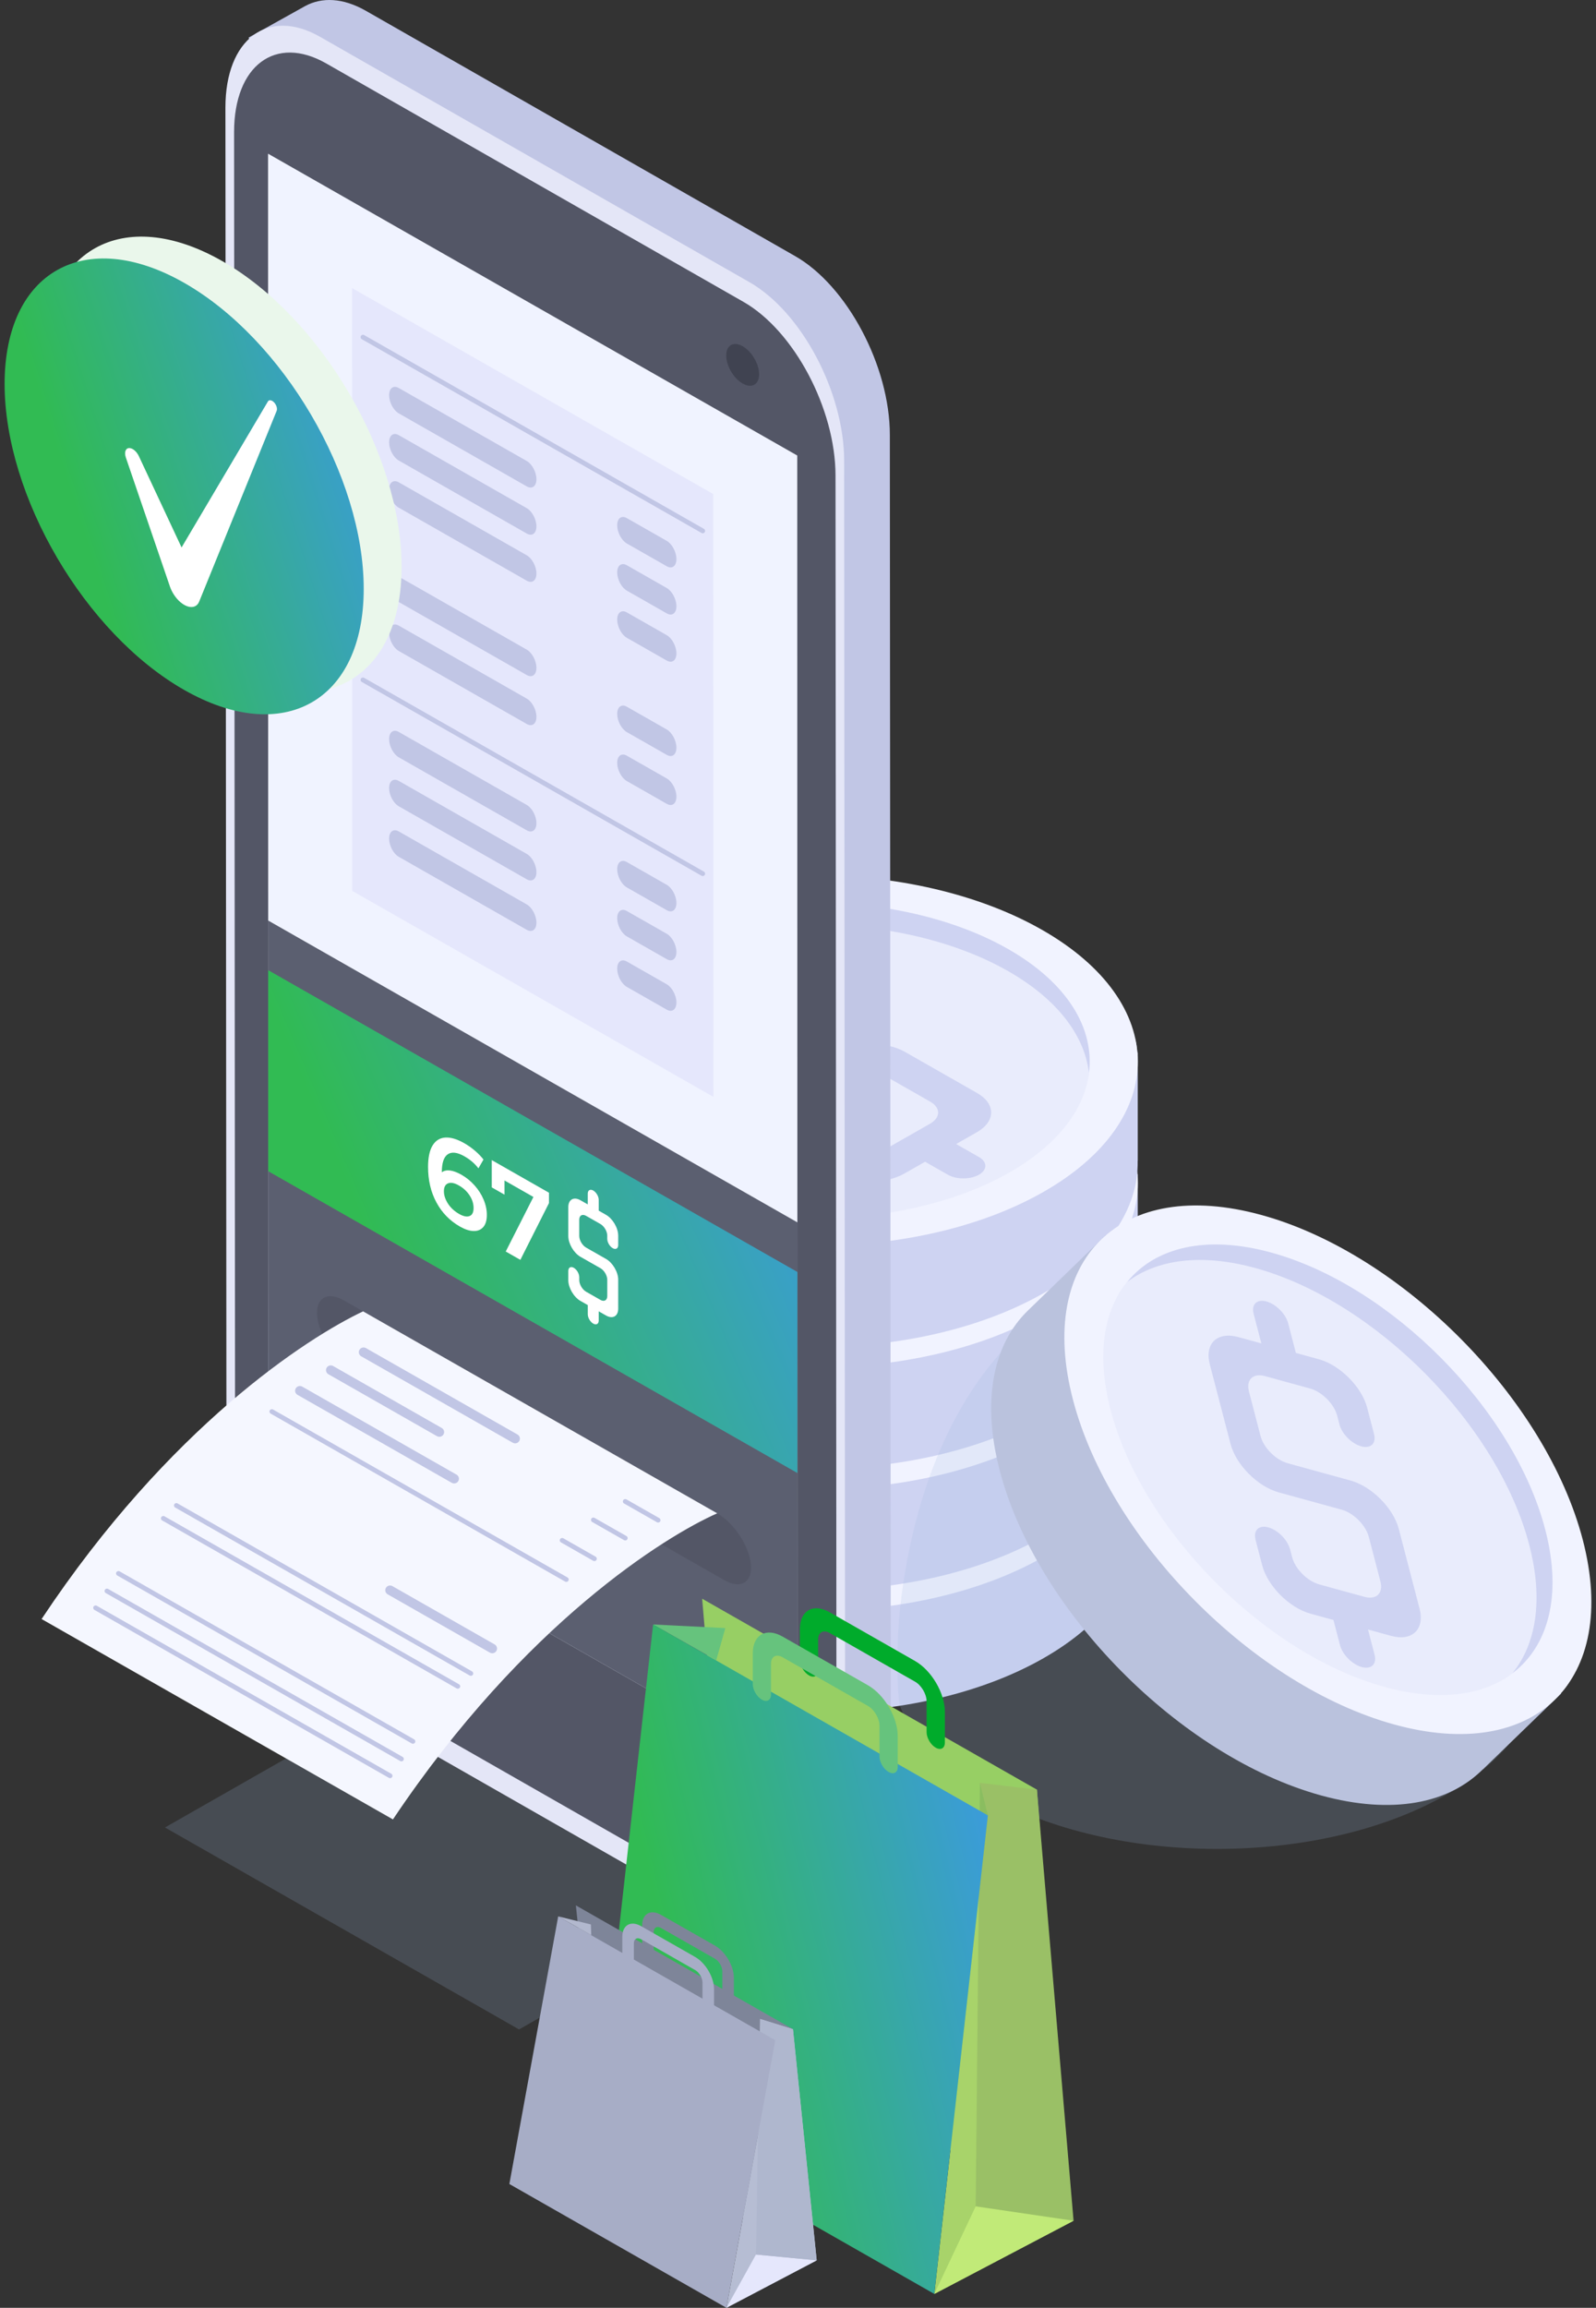 <?xml version="1.0" encoding="UTF-8"?> <svg xmlns="http://www.w3.org/2000/svg" width="173" height="250" viewBox="0 0 173 250" fill="none"><rect x="0" y="0" width="173" height="250" fill="#333333" stroke="none"/><g clip-path="url(#clip0_149_5388)"><path d="M123.329 154.168V153.569H123.275C122.965 148.651 119.541 149.85 112.935 146.084C99.129 138.214 76.816 138.175 63.095 145.995C56.474 149.77 53.096 148.61 52.892 153.571H52.851V154.09C52.851 154.099 52.851 154.109 52.851 154.118V165.289H52.853C52.862 170.444 56.328 175.609 63.249 179.554C77.054 187.422 99.368 187.463 113.089 179.642C120.024 175.689 123.422 170.485 123.318 165.287H123.327V154.299C123.327 154.255 123.327 154.212 123.327 154.168H123.329Z" fill="#CED3F2"></path><path d="M63.095 140.17C49.375 147.991 49.445 160.708 63.251 168.578C77.056 176.448 99.369 176.487 113.091 168.667C126.81 160.846 126.74 148.129 112.935 140.259C99.129 132.389 76.816 132.35 63.095 140.17Z" fill="#F1F3FF"></path><path d="M66.782 142.272C55.087 148.938 55.146 159.78 66.914 166.489C78.683 173.198 97.705 173.231 109.4 166.565C121.094 159.899 121.035 149.058 109.267 142.35C97.499 135.641 78.476 135.607 66.782 142.273V142.272Z" fill="#E9ECFC"></path><path d="M66.784 144.662C78.478 137.996 97.501 138.029 109.269 144.738C114.653 147.806 117.556 151.742 118.035 155.745C118.632 150.951 115.723 146.029 109.269 142.35C97.501 135.641 78.478 135.607 66.784 142.273C60.439 145.891 57.582 150.735 58.15 155.483C58.642 151.535 61.502 147.672 66.784 144.662Z" fill="#CED3F2"></path><path d="M86.213 146.71C84.169 145.545 80.813 145.551 78.756 146.725L76.511 148.005L73.598 146.346C72.678 145.822 71.168 145.823 70.243 146.351C69.318 146.879 69.312 147.739 70.232 148.263L73.145 149.922L70.899 151.202C68.842 152.374 68.832 154.288 70.876 155.453L78.683 159.903C80.727 161.068 84.082 161.062 86.139 159.89L88.695 158.433L91.439 156.87L92.269 156.395C93.424 155.737 95.305 155.735 96.453 156.388L100.833 158.885C101.981 159.538 101.973 160.611 100.82 161.27L96.414 163.78C95.261 164.437 93.378 164.441 92.23 163.787L91.403 163.316L91.396 163.322C90.469 162.817 89 162.822 88.084 163.345C87.167 163.867 87.158 164.704 88.044 165.232L88.037 165.236L90.576 166.684C92.621 167.849 95.976 167.844 98.033 166.67L100.277 165.39L102.755 166.802C103.675 167.327 105.185 167.325 106.111 166.797C107.036 166.27 107.041 165.409 106.121 164.885L103.643 163.472L105.887 162.194C107.944 161.022 107.954 159.108 105.91 157.943L98.103 153.493C96.059 152.328 92.703 152.334 90.646 153.506L88.091 154.963L85.347 156.526L84.515 157.001C83.362 157.659 81.478 157.661 80.333 157.008L75.953 154.511C74.805 153.858 74.812 152.785 75.966 152.126L80.372 149.616C81.527 148.957 83.408 148.954 84.556 149.609L85.383 150.08L85.39 150.076C85.403 150.083 85.406 150.094 85.419 150.101C86.342 150.629 87.845 150.625 88.774 150.096C89.703 149.566 89.708 148.709 88.785 148.182C88.772 148.175 88.754 148.173 88.74 148.166L88.747 148.162L86.208 146.714L86.213 146.71Z" fill="#CED3F2"></path><path d="M123.329 140.986V140.388H123.275C122.965 135.469 119.541 136.668 112.935 132.9C99.129 125.03 76.816 124.991 63.095 132.812C56.474 136.586 53.096 135.427 52.892 140.388H52.851V140.907C52.851 140.915 52.851 140.926 52.851 140.935V152.105H52.853C52.862 157.261 56.328 162.426 63.249 166.37C77.054 174.239 99.368 174.279 113.089 166.459C120.024 162.505 123.422 157.302 123.318 152.105H123.327V141.117C123.327 141.073 123.327 141.031 123.327 140.986H123.329Z" fill="#CED3F2"></path><path d="M63.095 126.99C49.375 134.811 49.445 147.528 63.251 155.398C77.056 163.269 99.369 163.307 113.091 155.487C126.81 147.667 126.74 134.949 112.935 127.079C99.129 119.209 76.816 119.17 63.095 126.99Z" fill="#F1F3FF"></path><path d="M66.782 129.092C55.087 135.758 55.146 146.601 66.914 153.307C78.683 160.016 97.705 160.05 109.4 153.384C121.094 146.717 121.035 135.875 109.267 129.168C97.499 122.459 78.476 122.426 66.782 129.092Z" fill="#E9ECFC"></path><path d="M66.784 131.48C78.478 124.814 97.501 124.848 109.269 131.556C114.653 134.626 117.556 138.561 118.035 142.564C118.632 137.769 115.723 132.847 109.269 129.168C97.501 122.459 78.478 122.426 66.784 129.092C60.439 132.709 57.582 137.553 58.15 142.302C58.642 138.353 61.502 134.492 66.784 131.48Z" fill="#CED3F2"></path><path d="M86.213 133.531C84.169 132.366 80.813 132.371 78.756 133.545L76.511 134.825L73.598 133.166C72.678 132.642 71.168 132.644 70.243 133.171C69.318 133.699 69.312 134.559 70.232 135.083L73.145 136.742L70.899 138.021C68.842 139.193 68.832 141.107 70.876 142.272L78.683 146.721C80.727 147.886 84.082 147.881 86.139 146.707L88.695 145.25L91.439 143.686L92.269 143.212C93.424 142.555 95.305 142.551 96.453 143.205L100.833 145.701C101.981 146.355 101.973 147.427 100.82 148.086L96.414 150.599C95.261 151.257 93.378 151.259 92.23 150.606L91.403 150.135L91.396 150.138C90.469 149.634 89 149.639 88.084 150.161C87.167 150.684 87.158 151.521 88.044 152.049L88.037 152.052L90.576 153.5C92.621 154.665 95.976 154.66 98.033 153.488L100.277 152.21L102.755 153.623C103.675 154.147 105.185 154.145 106.111 153.617C107.036 153.09 107.041 152.229 106.121 151.705L103.643 150.292L105.887 149.012C107.944 147.84 107.954 145.926 105.91 144.761L98.103 140.312C96.059 139.147 92.703 139.152 90.646 140.326L88.091 141.783L85.347 143.346L84.515 143.821C83.362 144.48 81.478 144.481 80.333 143.828L75.953 141.332C74.805 140.678 74.812 139.605 75.966 138.947L80.372 136.434C81.527 135.776 83.408 135.774 84.556 136.427L85.383 136.898L85.39 136.895C85.403 136.902 85.406 136.912 85.419 136.919C86.342 137.445 87.845 137.443 88.774 136.914C89.703 136.385 89.708 135.528 88.785 135C88.772 134.993 88.754 134.991 88.74 134.984L88.747 134.979L86.208 133.531H86.213Z" fill="#CED3F2"></path><path d="M123.329 127.806V127.208H123.275C122.965 122.289 119.541 123.488 112.935 119.722C99.129 111.852 76.816 111.813 63.095 119.634C56.474 123.408 53.096 122.249 52.892 127.21H52.851V127.728C52.851 127.737 52.851 127.748 52.851 127.757V138.927H52.853C52.862 144.083 56.328 149.248 63.249 153.192C77.054 161.061 99.368 161.101 113.089 153.281C120.024 149.327 123.422 144.124 123.318 138.925H123.327V127.937C123.327 127.893 123.327 127.851 123.327 127.806H123.329Z" fill="#CED3F2"></path><path d="M63.095 113.808C49.375 121.629 49.445 134.347 63.251 142.217C77.056 150.087 99.369 150.126 113.091 142.305C126.81 134.485 126.74 121.767 112.935 113.897C99.129 106.027 76.816 105.988 63.095 113.808Z" fill="#F1F3FF"></path><path d="M66.782 115.912C55.087 122.578 55.146 133.421 66.914 140.127C78.683 146.836 97.705 146.87 109.4 140.204C121.094 133.538 121.035 122.697 109.267 115.988C97.499 109.279 78.476 109.246 66.782 115.912Z" fill="#E9ECFC"></path><path d="M66.784 118.3C78.478 111.634 97.501 111.668 109.269 118.376C114.653 121.445 117.556 125.381 118.035 129.384C118.632 124.589 115.723 119.667 109.269 115.988C97.501 109.279 78.478 109.246 66.784 115.912C60.439 119.529 57.582 124.373 58.15 129.122C58.642 125.174 61.502 121.31 66.784 118.3Z" fill="#CED3F2"></path><path d="M86.213 120.349C84.169 119.184 80.813 119.189 78.756 120.361L76.511 121.641L73.598 119.982C72.678 119.458 71.168 119.46 70.243 119.988C69.318 120.515 69.312 121.376 70.232 121.9L73.145 123.559L70.899 124.839C68.842 126.011 68.832 127.925 70.876 129.09L78.683 133.539C80.727 134.704 84.082 134.699 86.139 133.527L88.695 132.07L91.439 130.506L92.269 130.032C93.424 129.375 95.305 129.371 96.453 130.025L100.833 132.521C101.981 133.175 101.973 134.248 100.82 134.906L96.414 137.417C95.261 138.075 93.378 138.077 92.23 137.424L91.403 136.953L91.396 136.958C90.469 136.454 89 136.459 88.084 136.979C87.167 137.502 87.158 138.339 88.044 138.867L88.037 138.872L90.576 140.32C92.621 141.486 95.976 141.48 98.033 140.306L100.277 139.026L102.755 140.439C103.675 140.963 105.185 140.961 106.111 140.432C107.036 139.904 107.041 139.044 106.121 138.52L103.643 137.107L105.887 135.829C107.944 134.657 107.954 132.743 105.91 131.578L98.103 127.128C96.059 125.963 92.703 125.968 90.646 127.142L88.091 128.6L85.347 130.163L84.515 130.637C83.362 131.296 81.478 131.298 80.333 130.644L75.953 128.148C74.805 127.495 74.812 126.422 75.966 125.763L80.372 123.252C81.527 122.594 83.408 122.59 84.556 123.245L85.383 123.716L85.39 123.713C85.403 123.72 85.406 123.731 85.419 123.738C86.342 124.265 87.845 124.262 88.774 123.732C89.703 123.203 89.708 122.346 88.785 121.818C88.772 121.811 88.754 121.81 88.74 121.802L88.747 121.797L86.208 120.349H86.213Z" fill="#CED3F2"></path><path d="M123.329 114.626V114.028H123.275C122.965 109.109 119.541 110.308 112.935 106.542C99.129 98.672 76.816 98.633 63.095 106.454C56.474 110.228 53.096 109.069 52.892 114.03H52.851V114.549C52.851 114.557 52.851 114.568 52.851 114.577V125.747H52.853C52.862 130.903 56.328 136.068 63.249 140.012C77.054 147.881 99.368 147.921 113.089 140.101C120.024 136.149 123.422 130.944 123.318 125.747H123.327V114.759C123.327 114.715 123.327 114.673 123.327 114.628L123.329 114.626Z" fill="#CED3F2"></path><path d="M63.095 100.629C49.375 108.449 49.445 121.167 63.251 129.037C77.056 136.907 99.369 136.946 113.091 129.125C126.81 121.305 126.74 108.587 112.935 100.717C99.129 92.847 76.816 92.808 63.095 100.629Z" fill="#F1F3FF"></path><path d="M66.782 102.73C55.087 109.396 55.146 120.239 66.914 126.946C78.683 133.654 97.705 133.688 109.4 127.022C121.094 120.356 121.035 109.513 109.267 102.806C97.499 96.098 78.476 96.064 66.782 102.73Z" fill="#E9ECFC"></path><path d="M66.784 105.119C78.478 98.453 97.501 98.486 109.269 105.195C114.653 108.263 117.556 112.199 118.035 116.202C118.632 111.408 115.723 106.486 109.269 102.805C97.501 96.098 78.478 96.062 66.784 102.728C60.439 106.346 57.582 111.19 58.15 115.938C58.642 111.99 61.502 108.127 66.784 105.117V105.119Z" fill="#CED3F2"></path><path d="M86.213 107.169C84.169 106.004 80.813 106.009 78.756 107.181L76.511 108.462L73.598 106.802C72.678 106.278 71.168 106.28 70.243 106.808C69.318 107.335 69.312 108.196 70.232 108.72L73.145 110.379L70.899 111.657C68.842 112.829 68.832 114.743 70.876 115.908L78.683 120.358C80.727 121.523 84.082 121.517 86.139 120.345L88.695 118.888L91.439 117.325L92.269 116.85C93.424 116.193 95.305 116.19 96.453 116.843L100.833 119.34C101.981 119.993 101.973 121.066 100.82 121.725L96.414 124.237C95.261 124.896 93.378 124.897 92.23 124.244L91.403 123.773L91.396 123.777C90.469 123.272 89 123.276 88.084 123.8C87.167 124.322 87.158 125.159 88.044 125.687L88.037 125.691L90.576 127.139C92.621 128.304 95.976 128.299 98.033 127.127L100.277 125.848L102.755 127.261C103.675 127.785 105.185 127.783 106.111 127.256C107.036 126.728 107.041 125.868 106.121 125.344L103.643 123.931L105.887 122.652C107.944 121.48 107.954 119.566 105.91 118.401L98.103 113.952C96.059 112.787 92.703 112.792 90.646 113.966L88.091 115.423L85.347 116.987L84.515 117.461C83.362 118.12 81.478 118.122 80.333 117.468L75.953 114.972C74.805 114.318 74.812 113.245 75.966 112.587L80.372 110.074C81.527 109.416 83.408 109.414 84.556 110.067L85.383 110.538L85.39 110.535C85.403 110.542 85.406 110.553 85.419 110.56C86.342 111.085 87.845 111.084 88.774 110.554C89.703 110.025 89.708 109.168 88.785 108.64C88.772 108.633 88.754 108.631 88.74 108.624L88.747 108.619L86.208 107.171L86.213 107.169Z" fill="#CED3F2"></path><g style="mix-blend-mode:multiply" opacity="0.19"><path d="M156.591 166.069C147.678 160.988 135.192 159.152 123.801 160.611C121.371 151.578 116.175 137.884 108.455 146.542C100.973 154.965 98.209 166.822 97.445 175.48C97.16 179.432 97.255 182.727 97.493 184.703V184.796H97.54C98.923 188.279 102.068 191.618 106.882 194.349C120.703 202.254 143.008 202.254 156.734 194.442C170.459 186.631 170.364 173.927 156.591 166.069Z" fill="#9EB8DD"></path></g><path d="M168.79 183.878L169.224 183.458L169.186 183.421C172.527 179.759 169.263 178.183 167.358 170.889C163.383 155.648 147.789 139.892 132.527 135.696C125.162 133.67 123.636 130.478 119.905 133.808L119.877 133.78L119.502 134.143C119.502 134.143 119.488 134.157 119.48 134.163L111.403 141.985C107.682 145.602 106.373 151.661 108.367 159.302C112.343 174.543 127.938 190.299 143.198 194.495C150.913 196.617 157.055 195.368 160.741 191.655L160.748 191.663L168.695 183.97C168.727 183.939 168.759 183.909 168.79 183.878Z" fill="#BAC2DD"></path><path d="M136.738 131.618C121.476 127.424 112.327 136.378 116.303 151.618C120.277 166.859 135.872 182.615 151.134 186.811C166.395 191.007 175.543 182.052 171.569 166.811C167.593 151.571 152 135.813 136.738 131.618Z" fill="#F1F3FF"></path><path d="M137.802 135.691C124.793 132.114 116.993 139.747 120.383 152.739C123.772 165.731 137.065 179.163 150.076 182.739C163.085 186.316 170.884 178.683 167.495 165.691C164.105 152.698 150.813 139.267 137.802 135.691Z" fill="#E9ECFC"></path><path d="M136.075 137.364C149.084 140.94 162.378 154.372 165.766 167.364C167.317 173.307 166.505 178.109 163.944 181.25C167.83 178.313 169.353 172.817 167.495 165.691C164.105 152.698 150.813 139.267 137.803 135.691C130.745 133.75 125.241 135.129 122.206 138.855C125.406 136.436 130.201 135.747 136.076 137.364H136.075Z" fill="#CED3F2"></path><path d="M148.196 152.495C147.608 150.237 145.253 147.877 142.965 147.247L140.468 146.56L139.631 143.345C139.365 142.328 138.307 141.266 137.278 140.983C136.248 140.699 135.623 141.3 135.886 142.314L136.726 145.529L134.229 144.842C131.941 144.214 130.551 145.545 131.139 147.803L133.386 156.42C133.974 158.677 136.329 161.038 138.618 161.668L141.46 162.449L144.512 163.288L145.438 163.543C146.722 163.895 148.042 165.221 148.374 166.487L149.634 171.321C149.964 172.587 149.184 173.334 147.9 172.982L142.999 171.634C141.715 171.282 140.395 169.958 140.065 168.692L139.826 167.78H139.817C139.534 166.771 138.501 165.738 137.482 165.459C136.464 165.179 135.852 165.76 136.089 166.753H136.082L136.813 169.556C137.402 171.811 139.756 174.173 142.045 174.803L144.541 175.49L145.255 178.226C145.52 179.242 146.578 180.305 147.61 180.588C148.639 180.871 149.265 180.271 148.999 179.256L148.286 176.521L150.782 177.208C153.07 177.836 154.462 176.505 153.872 174.248L151.625 165.63C151.037 163.373 148.682 161.013 146.394 160.382L143.551 159.602L140.499 158.762L139.573 158.507C138.289 158.155 136.969 156.831 136.639 155.563L135.379 150.729C135.049 149.464 135.829 148.716 137.111 149.069L142.012 150.416C143.296 150.768 144.616 152.093 144.946 153.36L145.185 154.272H145.192C145.196 154.288 145.192 154.299 145.194 154.313C145.459 155.333 146.514 156.39 147.547 156.675C148.582 156.958 149.204 156.363 148.938 155.344C148.935 155.329 148.924 155.315 148.919 155.301H148.928L148.196 152.5V152.495Z" fill="#CED3F2"></path><g style="mix-blend-mode:multiply" opacity="0.19"><path d="M56.264 219.843L101.62 193.989L63.24 172.112L17.883 197.966L56.264 219.843Z" fill="#9EB8DD"></path></g><path d="M88.028 210.189L81.059 203.858L39.768 180.271C34.123 177.052 29.503 168.339 29.503 160.908L29.388 11.431L26.949 4.07L33.113 0.637C34.895 -0.312 37.159 -0.253 39.653 1.167L86.19 27.744C91.835 30.963 96.455 39.676 96.455 47.107L96.57 199.187C96.57 203.348 95.092 206.197 92.825 207.388L88.028 210.189Z" fill="#C1C6E5"></path><path d="M81.237 30.568L34.698 3.991C29.054 0.774 24.435 4.221 24.435 11.652L24.549 163.732C24.549 171.163 29.169 179.876 34.815 183.095L81.353 209.672C86.999 212.889 91.617 209.442 91.617 202.011L91.502 49.931C91.502 42.5 86.882 33.787 81.237 30.568Z" fill="#E4E6F7"></path><path d="M80.587 32.7L35.351 6.866C29.865 3.739 25.374 7.089 25.374 14.313L25.485 162.141C25.485 169.364 29.976 177.835 35.464 180.961L80.7 206.795C86.188 209.922 90.677 206.572 90.677 199.348L90.566 51.521C90.566 44.297 86.075 35.827 80.587 32.7Z" fill="#535666"></path><path d="M86.418 49.345L29.056 16.648L29.081 159.557L86.443 192.254L86.418 49.345Z" fill="#F0F3FF"></path><path d="M29.071 99.72L29.081 159.557L86.443 192.254L86.434 132.417L29.071 99.72Z" fill="#5B5F70"></path><path d="M86.434 137.79L29.071 105.096L29.072 126.873L86.434 159.57V137.79Z" fill="url(#paint0_linear_149_5388)"></path><path d="M77.318 53.522L38.163 31.204L38.181 96.507L77.336 118.824L77.318 53.522Z" fill="#E5E7FC"></path><path d="M57.101 52.691L43.224 44.78C42.646 44.451 42.178 43.569 42.178 42.81C42.178 42.05 42.646 41.701 43.224 42.031L57.101 49.941C57.678 50.271 58.147 51.153 58.147 51.912C58.147 52.672 57.678 53.02 57.101 52.691Z" fill="#C1C6E5"></path><path d="M72.275 61.342L67.947 58.876C67.37 58.546 66.902 57.665 66.902 56.905C66.902 56.145 67.37 55.797 67.947 56.126L72.275 58.592C72.852 58.922 73.32 59.803 73.32 60.563C73.32 61.323 72.852 61.671 72.275 61.342Z" fill="#C1C6E5"></path><path d="M57.101 57.799L43.224 49.888C42.646 49.559 42.178 48.677 42.178 47.918C42.178 47.158 42.646 46.809 43.224 47.139L57.101 55.05C57.678 55.379 58.147 56.261 58.147 57.02C58.147 57.78 57.678 58.129 57.101 57.799Z" fill="#C1C6E5"></path><path d="M72.275 66.448L67.947 63.982C67.37 63.653 66.902 62.771 66.902 62.011C66.902 61.252 67.37 60.903 67.947 61.232L72.275 63.699C72.852 64.028 73.32 64.91 73.32 65.669C73.32 66.429 72.852 66.778 72.275 66.448Z" fill="#C1C6E5"></path><path d="M57.101 62.907L43.224 54.996C42.646 54.667 42.178 53.785 42.178 53.026C42.178 52.266 42.646 51.917 43.224 52.247L57.101 60.157C57.678 60.487 58.147 61.369 58.147 62.128C58.147 62.888 57.678 63.236 57.101 62.907Z" fill="#C1C6E5"></path><path d="M72.275 71.558L67.947 69.092C67.37 68.762 66.902 67.881 66.902 67.121C66.902 66.362 67.37 66.013 67.947 66.342L72.275 68.808C72.852 69.138 73.32 70.019 73.32 70.779C73.32 71.539 72.852 71.887 72.275 71.558Z" fill="#C1C6E5"></path><path d="M57.101 73.125L43.224 65.214C42.646 64.885 42.178 64.003 42.178 63.244C42.178 62.484 42.646 62.135 43.224 62.465L57.101 70.375C57.678 70.705 58.147 71.586 58.147 72.346C58.147 73.106 57.678 73.454 57.101 73.125Z" fill="#C1C6E5"></path><path d="M72.275 81.774L67.947 79.308C67.37 78.978 66.902 78.097 66.902 77.337C66.902 76.578 67.37 76.229 67.947 76.558L72.275 79.024C72.852 79.354 73.32 80.235 73.32 80.995C73.32 81.755 72.852 82.103 72.275 81.774Z" fill="#C1C6E5"></path><path d="M57.101 78.43L43.224 70.519C42.646 70.189 42.178 69.308 42.178 68.548C42.178 67.789 42.646 67.44 43.224 67.769L57.101 75.68C57.678 76.009 58.147 76.891 58.147 77.65C58.147 78.41 57.678 78.759 57.101 78.43Z" fill="#C1C6E5"></path><path d="M72.275 87.079L67.947 84.612C67.37 84.283 66.902 83.401 66.902 82.642C66.902 81.882 67.37 81.533 67.947 81.863L72.275 84.329C72.852 84.658 73.32 85.54 73.32 86.3C73.32 87.059 72.852 87.408 72.275 87.079Z" fill="#C1C6E5"></path><path d="M57.101 89.949L43.224 82.038C42.646 81.709 42.178 80.827 42.178 80.067C42.178 79.308 42.646 78.959 43.224 79.288L57.101 87.199C57.678 87.528 58.147 88.41 58.147 89.17C58.147 89.929 57.678 90.278 57.101 89.949Z" fill="#C1C6E5"></path><path d="M72.275 98.6L67.947 96.133C67.37 95.804 66.902 94.922 66.902 94.162C66.902 93.403 67.37 93.054 67.947 93.383L72.275 95.85C72.852 96.179 73.32 97.061 73.32 97.82C73.32 98.58 72.852 98.929 72.275 98.6Z" fill="#C1C6E5"></path><path d="M57.101 95.253L43.224 87.342C42.646 87.013 42.178 86.131 42.178 85.372C42.178 84.612 42.646 84.263 43.224 84.593L57.101 92.504C57.678 92.833 58.147 93.715 58.147 94.474C58.147 95.234 57.678 95.582 57.101 95.253Z" fill="#C1C6E5"></path><path d="M72.275 103.904L67.947 101.438C67.37 101.108 66.902 100.227 66.902 99.467C66.902 98.707 67.37 98.359 67.947 98.688L72.275 101.154C72.852 101.484 73.32 102.365 73.32 103.125C73.32 103.885 72.852 104.233 72.275 103.904Z" fill="#C1C6E5"></path><path d="M57.101 100.726L43.224 92.815C42.646 92.486 42.178 91.604 42.178 90.844C42.178 90.085 42.646 89.736 43.224 90.066L57.101 97.975C57.678 98.304 58.147 99.186 58.147 99.945C58.147 100.705 57.678 101.053 57.101 100.724V100.726Z" fill="#C1C6E5"></path><path d="M72.275 109.375L67.947 106.909C67.37 106.579 66.902 105.698 66.902 104.938C66.902 104.178 67.37 103.83 67.947 104.159L72.275 106.625C72.852 106.955 73.32 107.836 73.32 108.596C73.32 109.356 72.852 109.704 72.275 109.375Z" fill="#C1C6E5"></path><path d="M82.284 40.544C82.284 39.428 81.486 38.068 80.501 37.507C79.517 36.946 78.719 37.395 78.719 38.511C78.719 39.626 79.517 40.986 80.501 41.547C81.486 42.109 82.284 41.659 82.284 40.544Z" fill="#404351"></path><path d="M77.757 163.943L37.248 140.853C35.462 139.835 34.174 140.63 34.384 142.62C34.596 144.611 36.23 147.072 38.016 148.09L78.525 171.179C80.311 172.197 81.599 171.402 81.389 169.412C81.177 167.422 79.543 164.961 77.757 163.943Z" fill="#535666"></path><path d="M39.357 142.056C33.314 144.912 18.355 154.54 4.508 175.386L42.593 197.093C56.845 175.825 72.201 166.376 77.741 163.934L39.357 142.056Z" fill="#F5F7FF"></path><path d="M55.837 156.355C55.747 156.355 55.659 156.333 55.577 156.285L39.153 146.925C38.905 146.783 38.821 146.47 38.963 146.225C39.106 145.977 39.427 145.896 39.673 146.038L56.097 155.398C56.344 155.54 56.428 155.853 56.287 156.098C56.19 156.262 56.016 156.355 55.837 156.355Z" fill="#C1C6E5"></path><path d="M71.337 164.933C71.292 164.933 71.247 164.922 71.208 164.899L67.646 162.87C67.522 162.799 67.479 162.642 67.551 162.52C67.625 162.396 67.782 162.357 67.906 162.426L71.468 164.455C71.592 164.526 71.635 164.683 71.563 164.805C71.514 164.887 71.427 164.933 71.339 164.933H71.337Z" fill="#C1C6E5"></path><path d="M47.625 155.646C47.535 155.646 47.447 155.625 47.365 155.577L35.595 148.867C35.347 148.725 35.263 148.412 35.405 148.168C35.548 147.92 35.871 147.838 36.115 147.98L47.885 154.69C48.133 154.832 48.217 155.145 48.075 155.39C47.978 155.554 47.804 155.646 47.625 155.646Z" fill="#C1C6E5"></path><path d="M67.775 166.875C67.731 166.875 67.686 166.864 67.646 166.841L64.19 164.873C64.067 164.802 64.024 164.644 64.095 164.522C64.167 164.398 64.328 164.359 64.45 164.428L67.906 166.397C68.03 166.468 68.073 166.625 68.001 166.748C67.953 166.829 67.865 166.875 67.775 166.875Z" fill="#C1C6E5"></path><path d="M49.228 160.699C49.139 160.699 49.049 160.678 48.968 160.63L32.248 151.1C32.001 150.958 31.917 150.645 32.058 150.4C32.204 150.152 32.523 150.071 32.769 150.213L49.488 159.743C49.736 159.885 49.82 160.198 49.678 160.443C49.582 160.607 49.408 160.699 49.228 160.699Z" fill="#C1C6E5"></path><path d="M64.429 169.109C64.384 169.109 64.339 169.099 64.3 169.076L60.806 167.084C60.683 167.013 60.639 166.856 60.711 166.733C60.785 166.609 60.943 166.569 61.066 166.64L64.56 168.631C64.684 168.702 64.727 168.86 64.655 168.982C64.606 169.063 64.519 169.109 64.429 169.109Z" fill="#C1C6E5"></path><path d="M61.387 171.363C61.343 171.363 61.298 171.353 61.258 171.33L29.338 153.134C29.214 153.063 29.171 152.905 29.243 152.783C29.314 152.659 29.476 152.619 29.598 152.689L61.518 170.885C61.642 170.956 61.685 171.114 61.613 171.236C61.565 171.317 61.477 171.363 61.389 171.363H61.387Z" fill="#C1C6E5"></path><path d="M53.36 179.094C53.27 179.094 53.182 179.072 53.1 179.024L42.02 172.709C41.773 172.567 41.689 172.254 41.83 172.01C41.974 171.763 42.297 171.679 42.539 171.822L53.618 178.137C53.866 178.279 53.95 178.592 53.808 178.837C53.712 179.001 53.536 179.094 53.358 179.094H53.36Z" fill="#C1C6E5"></path><path d="M51.038 181.537C50.993 181.537 50.948 181.526 50.909 181.503L18.988 163.307C18.864 163.237 18.821 163.079 18.893 162.957C18.963 162.833 19.126 162.792 19.248 162.863L51.169 181.059C51.292 181.13 51.336 181.287 51.264 181.409C51.215 181.491 51.127 181.537 51.04 181.537H51.038Z" fill="#C1C6E5"></path><path d="M49.624 182.932C49.58 182.932 49.535 182.921 49.495 182.898L17.573 164.703C17.449 164.632 17.406 164.474 17.478 164.352C17.552 164.228 17.709 164.187 17.833 164.258L49.755 182.454C49.879 182.525 49.922 182.682 49.85 182.805C49.802 182.886 49.714 182.932 49.626 182.932H49.624Z" fill="#C1C6E5"></path><path d="M44.759 188.897C44.714 188.897 44.669 188.886 44.63 188.863L12.709 170.668C12.586 170.597 12.543 170.439 12.614 170.317C12.688 170.193 12.846 170.152 12.969 170.223L44.89 188.419C45.014 188.49 45.057 188.647 44.985 188.77C44.937 188.851 44.849 188.897 44.759 188.897Z" fill="#C1C6E5"></path><path d="M43.513 190.802C43.468 190.802 43.423 190.791 43.383 190.768L11.463 172.573C11.339 172.502 11.296 172.344 11.368 172.222C11.441 172.098 11.599 172.057 11.723 172.128L43.644 190.324C43.767 190.395 43.81 190.552 43.739 190.675C43.69 190.756 43.602 190.802 43.513 190.802Z" fill="#C1C6E5"></path><path d="M42.282 192.624C42.238 192.624 42.193 192.613 42.153 192.59L10.233 174.395C10.109 174.324 10.066 174.166 10.138 174.044C10.21 173.92 10.371 173.879 10.493 173.95L42.413 192.146C42.537 192.217 42.58 192.374 42.508 192.496C42.46 192.578 42.372 192.624 42.282 192.624Z" fill="#C1C6E5"></path><path d="M43.531 61.413C43.531 73.591 34.816 78.495 24.069 72.369C13.319 66.243 4.607 51.404 4.607 39.226C4.607 27.049 13.321 22.144 24.069 28.272C34.818 34.398 43.531 49.237 43.531 61.415V61.413Z" fill="#EAF7EB"></path><path d="M39.425 63.784C39.425 75.961 30.711 80.866 19.962 74.738C9.214 68.612 0.5 53.773 0.5 41.595C0.5 29.418 9.214 24.513 19.962 30.639C30.711 36.765 39.425 51.604 39.425 63.782V63.784Z" fill="url(#paint1_linear_149_5388)"></path><path d="M29.738 43.623C29.481 43.33 29.169 43.27 29.042 43.488L19.682 59.306L15.053 49.416C14.824 48.925 14.393 48.546 14.028 48.538C13.617 48.527 13.445 48.987 13.642 49.564L18.418 63.532C18.604 64.076 18.936 64.628 19.368 65.057C20.26 65.944 21.255 65.997 21.588 65.175L21.61 65.122L29.991 44.499C30.08 44.274 29.976 43.895 29.738 43.624V43.623Z" fill="white"></path><path d="M76.17 94.899C76.125 94.899 76.08 94.888 76.041 94.865L39.214 73.874C39.09 73.803 39.047 73.645 39.119 73.523C39.192 73.399 39.35 73.359 39.474 73.43L76.301 94.421C76.425 94.492 76.468 94.649 76.396 94.772C76.348 94.853 76.26 94.899 76.172 94.899H76.17Z" fill="#C1C6E5"></path><path d="M76.17 57.767C76.125 57.767 76.08 57.757 76.041 57.734L39.214 36.742C39.09 36.671 39.047 36.514 39.119 36.392C39.192 36.27 39.35 36.227 39.474 36.298L76.301 57.289C76.425 57.36 76.468 57.518 76.396 57.64C76.348 57.721 76.26 57.767 76.172 57.767H76.17Z" fill="#C1C6E5"></path><path d="M67.009 133.846C67.009 133.024 66.416 132.013 65.689 131.599L64.899 131.147V129.977C64.899 129.607 64.631 129.152 64.305 128.966C63.979 128.78 63.711 128.931 63.711 129.301V130.471L62.92 130.02C62.194 129.605 61.601 129.94 61.601 130.761V133.901C61.601 134.722 62.194 135.733 62.92 136.147L63.823 136.661L64.791 137.211L65.085 137.378C65.492 137.61 65.826 138.176 65.826 138.639V140.398C65.826 140.861 65.492 141.046 65.085 140.815L63.53 139.929C63.123 139.697 62.79 139.131 62.79 138.669V138.336H62.788C62.781 137.966 62.521 137.523 62.196 137.339C61.873 137.155 61.611 137.3 61.604 137.659H61.601V138.679C61.601 139.501 62.194 140.512 62.92 140.926L63.713 141.378V142.374C63.713 142.744 63.98 143.199 64.307 143.385C64.633 143.571 64.9 143.421 64.9 143.051V142.054L65.691 142.505C66.418 142.92 67.011 142.585 67.011 141.764V138.624C67.011 137.803 66.418 136.792 65.691 136.378L64.789 135.864L63.821 135.313L63.529 135.145C63.121 134.913 62.788 134.347 62.788 133.885V132.125C62.788 131.663 63.121 131.477 63.529 131.709L65.083 132.594C65.49 132.826 65.824 133.392 65.824 133.855V134.187H65.826C65.826 134.187 65.824 134.196 65.824 134.202C65.824 134.573 66.089 135.025 66.418 135.213C66.746 135.4 67.011 135.25 67.011 134.878C67.011 134.873 67.009 134.867 67.009 134.862H67.011V133.842L67.009 133.846Z" fill="white"></path><path d="M51.438 128.408C51.855 128.874 52.182 129.386 52.417 129.942C52.653 130.498 52.772 131.052 52.772 131.602C52.772 132.188 52.643 132.629 52.383 132.925C52.124 133.221 51.776 133.364 51.335 133.353C50.894 133.343 50.401 133.182 49.854 132.87C48.76 132.247 47.91 131.376 47.306 130.255C46.701 129.136 46.4 127.854 46.4 126.408C46.4 125.393 46.565 124.619 46.891 124.085C47.218 123.552 47.675 123.267 48.263 123.228C48.853 123.191 49.535 123.391 50.311 123.832C50.72 124.065 51.106 124.334 51.466 124.641C51.828 124.945 52.141 125.267 52.408 125.609L51.859 126.563C51.466 126.046 50.959 125.613 50.345 125.262C49.578 124.825 48.977 124.749 48.545 125.035C48.111 125.322 47.892 125.969 47.892 126.974V126.988C48.129 126.813 48.43 126.751 48.794 126.797C49.158 126.847 49.569 127.001 50.024 127.261C50.55 127.558 51.022 127.943 51.439 128.41L51.438 128.408ZM50.9 131.732C51.19 131.617 51.334 131.326 51.334 130.861C51.334 130.395 51.19 129.931 50.9 129.492C50.613 129.051 50.223 128.692 49.736 128.415C49.259 128.143 48.868 128.067 48.568 128.189C48.269 128.311 48.118 128.594 48.118 129.04C48.118 129.487 48.267 129.927 48.556 130.383C48.85 130.838 49.253 131.211 49.772 131.507C50.234 131.771 50.611 131.845 50.898 131.73L50.9 131.732Z" fill="white"></path><path d="M59.506 129.205V130.328L56.405 136.477L54.82 135.574L57.82 129.664L54.687 127.879V129.414L53.306 128.628V125.671L59.506 129.205Z" fill="white"></path><path d="M80.083 219.885L115.883 240.29L112.396 193.867L76.111 173.185L80.083 219.885Z" fill="#97CF64"></path><path d="M87.692 181.492C88.24 181.804 88.681 181.554 88.681 180.937V177.603C88.681 176.82 89.242 176.503 89.934 176.896L99.186 182.171C99.879 182.565 100.44 183.522 100.44 184.306V187.64C100.44 188.26 100.883 189.012 101.43 189.324C101.977 189.635 102.42 189.386 102.42 188.768V185.434C102.42 183.415 100.971 180.945 99.188 179.931L89.936 174.656C88.153 173.64 86.704 174.456 86.704 176.475V179.809C86.704 180.428 87.147 181.181 87.694 181.492H87.692Z" fill="#00AB2B"></path><path d="M107.081 196.657L101.276 248.495L116.369 240.567L112.396 193.867L106.216 193.134L107.081 196.657Z" fill="#A8D36A"></path><path d="M101.276 248.495L105.761 239.009L116.369 240.567L101.276 248.495Z" fill="#C1EA78"></path><path opacity="0.1" d="M112.397 193.867L106.217 193.134L105.761 239.008L116.369 240.567L112.397 193.867Z" fill="#191945"></path><path d="M70.795 175.976L78.622 176.367L77.639 179.849L70.795 175.976Z" fill="#66C37D"></path><path d="M64.992 227.813L101.276 248.495L107.081 196.657L70.795 175.976L64.992 227.813Z" fill="url(#paint2_linear_149_5388)"></path><path d="M82.585 184.122C83.132 184.433 83.573 184.184 83.573 183.566V180.232C83.573 179.448 84.135 179.132 84.827 179.525L94.079 184.8C94.771 185.195 95.332 186.151 95.332 186.935V190.269C95.332 190.889 95.775 191.641 96.322 191.953C96.869 192.265 97.312 192.015 97.312 191.397V188.063C97.312 186.045 95.863 183.575 94.081 182.56L84.829 177.286C83.046 176.269 81.597 177.086 81.597 179.106V182.44C81.597 183.059 82.04 183.812 82.585 184.124V184.122Z" fill="#66C37D"></path><path d="M64.999 231.447L88.213 244.68L85.953 219.819L62.424 206.408L64.999 231.447Z" fill="#7E8599"></path><path d="M70.232 211.758C70.579 211.955 70.858 211.797 70.858 211.406V209.297C70.858 208.801 71.213 208.601 71.651 208.851L77.504 212.187C77.942 212.436 78.297 213.042 78.297 213.538V215.646C78.297 216.038 78.577 216.516 78.923 216.712C79.269 216.909 79.549 216.751 79.549 216.36V214.251C79.549 212.974 78.633 211.411 77.504 210.768L71.651 207.433C70.523 206.79 69.606 207.307 69.606 208.584V210.692C69.606 211.084 69.886 211.562 70.232 211.758Z" fill="#7E8599"></path><path d="M84.036 221.009L78.742 250L88.528 244.858L85.953 219.819L82.382 218.709L84.036 221.009Z" fill="#B6BDD3"></path><path d="M78.742 250L81.945 244.228L88.528 244.858L78.742 250Z" fill="#E5E7FC"></path><path d="M82.382 218.709L81.945 244.228L88.528 244.858L85.953 219.819L82.382 218.709Z" fill="#AFB7CE"></path><path d="M55.213 236.588L78.742 250L84.036 221.009L60.507 207.597L55.213 236.588Z" fill="#A7ADC6"></path><path d="M68.082 212.983C68.428 213.18 68.708 213.022 68.708 212.631V210.522C68.708 210.027 69.063 209.826 69.501 210.076L75.354 213.412C75.792 213.661 76.147 214.267 76.147 214.763V216.871C76.147 217.263 76.427 217.739 76.773 217.937C77.119 218.134 77.399 217.976 77.399 217.585V215.476C77.399 214.2 76.482 212.636 75.354 211.994L69.501 208.658C68.373 208.015 67.456 208.532 67.456 209.809V211.917C67.456 212.309 67.736 212.787 68.082 212.983Z" fill="#A7ADC6"></path><path d="M60.507 207.597L64.051 208.472L64.088 209.625L60.507 207.597Z" fill="#B2B8CE"></path></g><defs><linearGradient id="paint0_linear_149_5388" x1="29.071" y1="108.211" x2="77.924" y2="87.414" gradientUnits="userSpaceOnUse"><stop stop-color="#31BB53"></stop><stop offset="1" stop-color="#3C98E9"></stop></linearGradient><linearGradient id="paint1_linear_149_5388" x1="0.5" y1="30.824" x2="36.048" y2="19.495" gradientUnits="userSpaceOnUse"><stop stop-color="#31BB53"></stop><stop offset="1" stop-color="#3C98E9"></stop></linearGradient><linearGradient id="paint2_linear_149_5388" x1="64.992" y1="180.122" x2="105.123" y2="170.707" gradientUnits="userSpaceOnUse"><stop stop-color="#31BB53"></stop><stop offset="1" stop-color="#3C98E9"></stop></linearGradient><clipPath id="clip0_149_5388"><rect width="172" height="250" fill="white" transform="translate(0.5)"></rect></clipPath></defs></svg> 